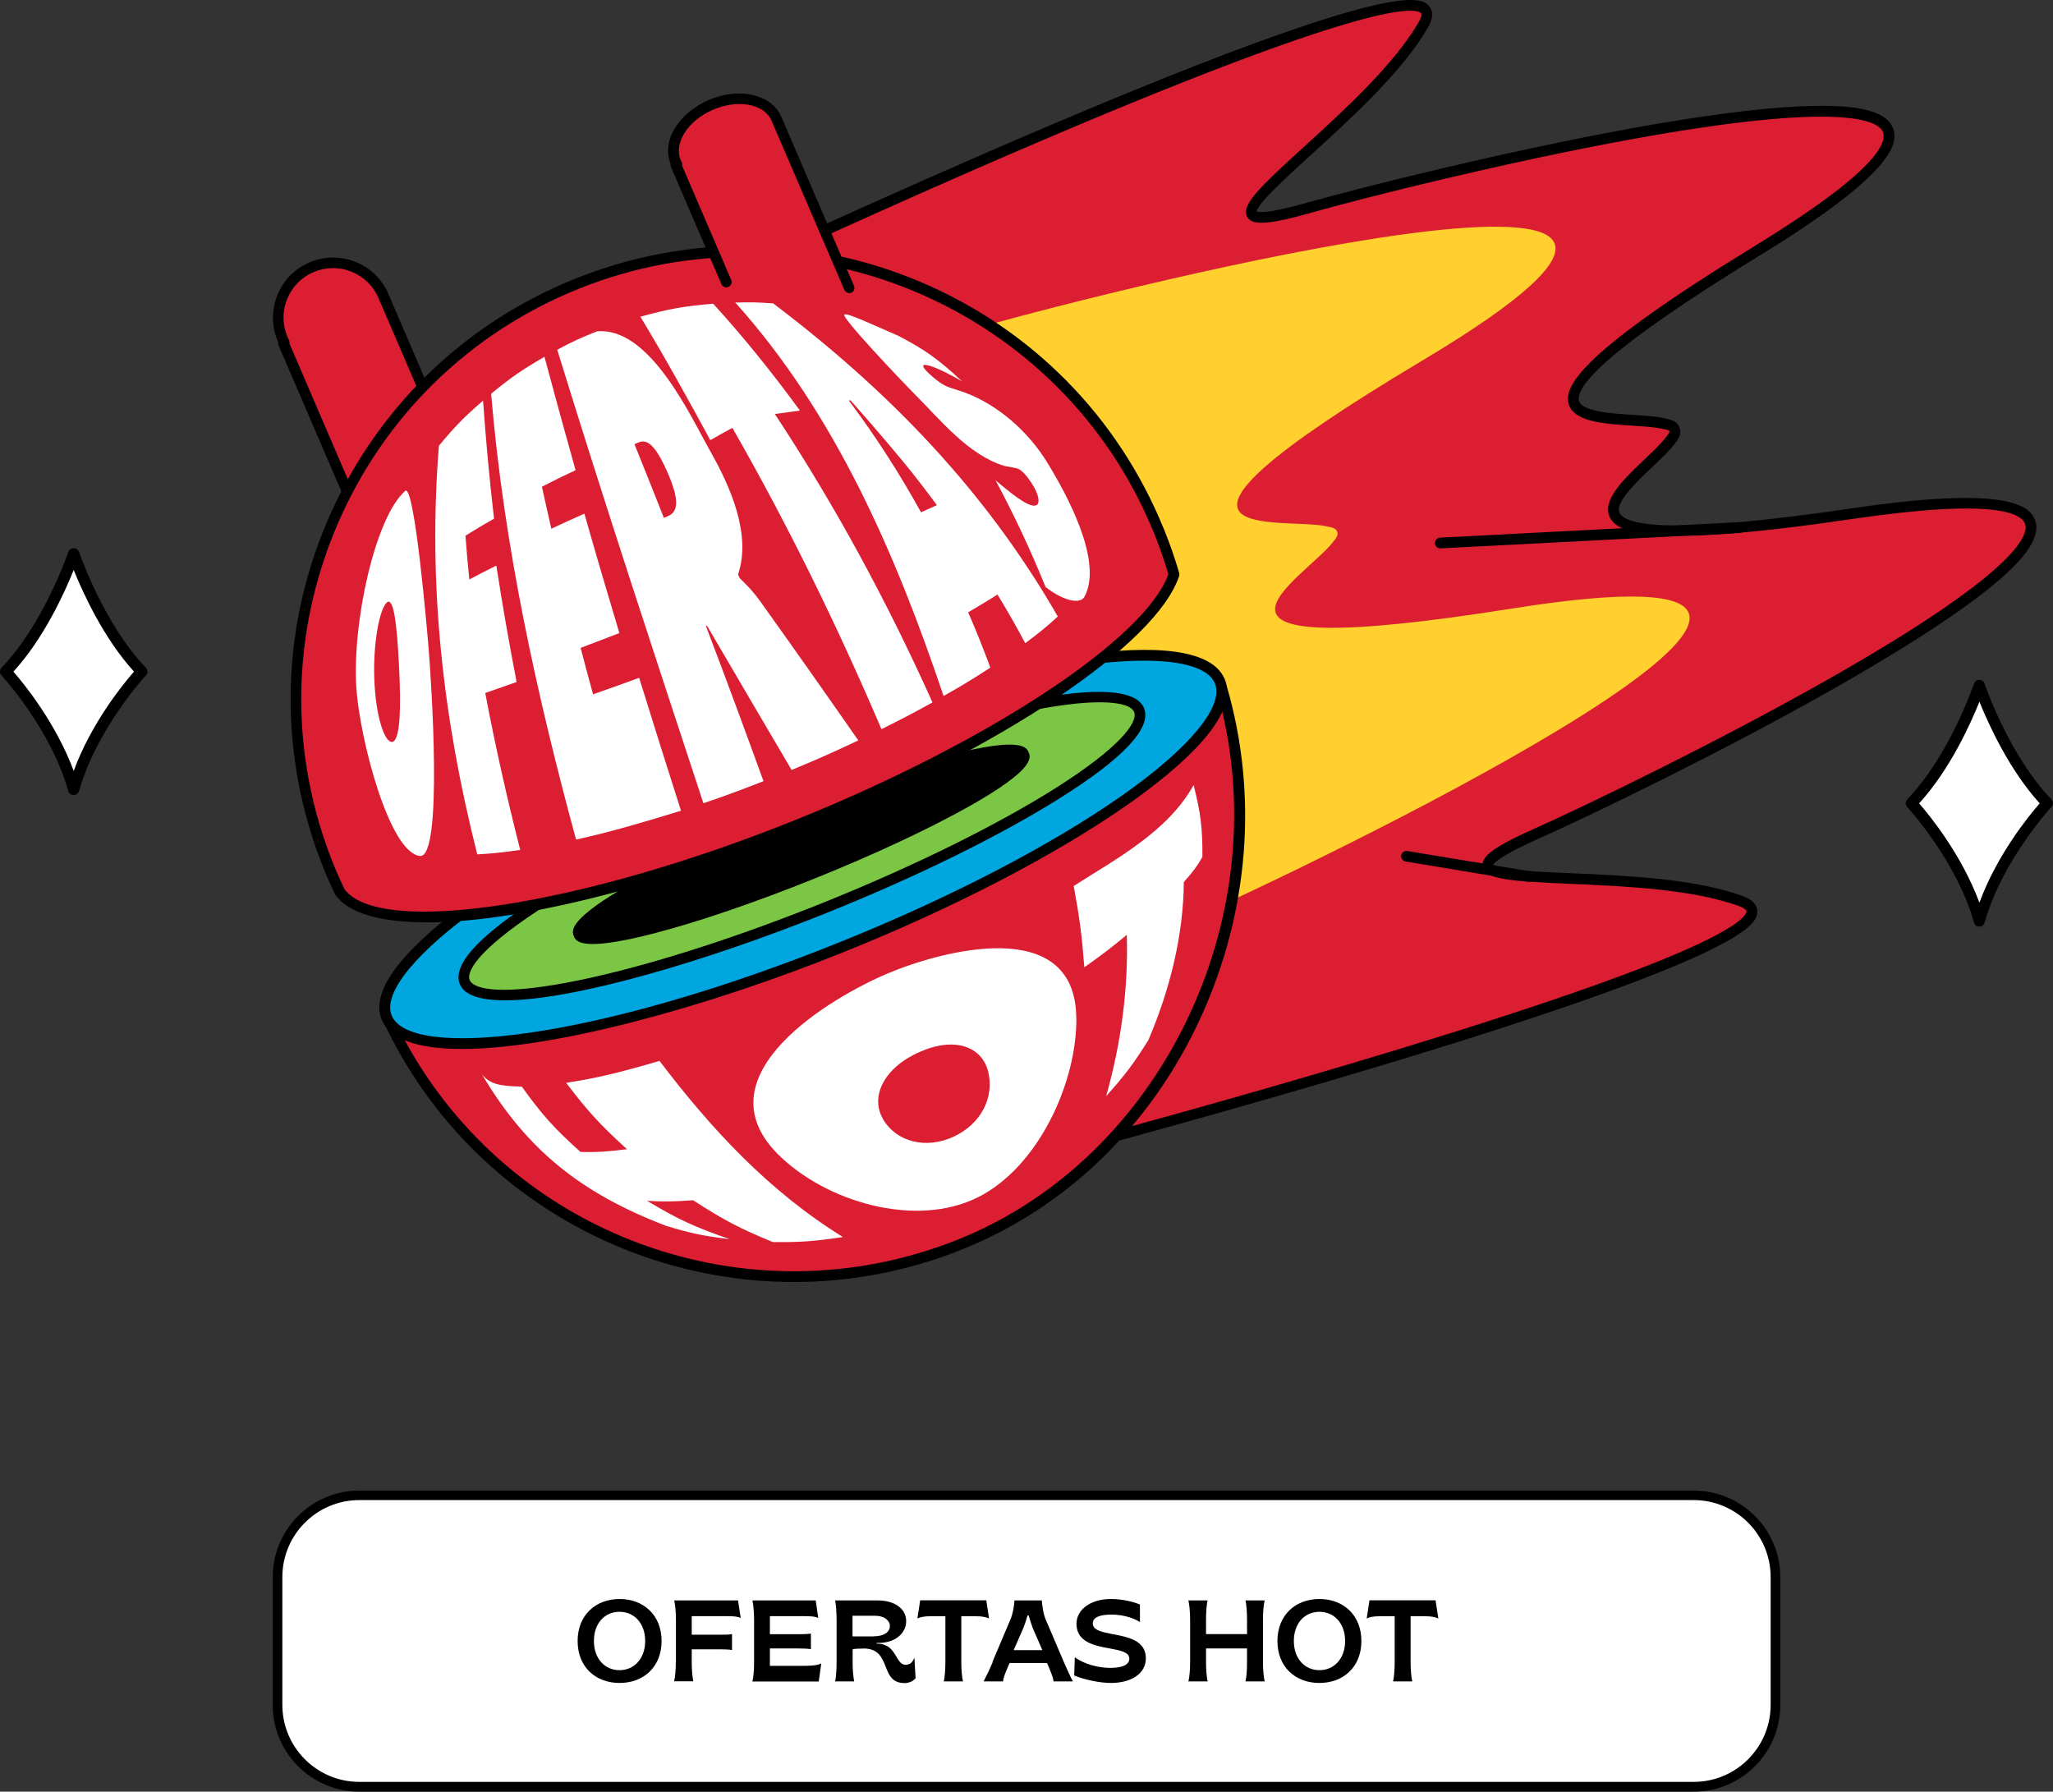 <?xml version="1.0" encoding="UTF-8"?><svg id="Capa_1" xmlns="http://www.w3.org/2000/svg" viewBox="0 0 170.21 148.53"><rect x="0" y="0" width="170.21" height="148.53" fill="#333333" stroke="none"/><defs><style>.cls-1{fill:#ffd02e;}.cls-1,.cls-2,.cls-3,.cls-4,.cls-5,.cls-6{stroke-width:0px;}.cls-2{fill:#000;}.cls-3{fill:#dc1e33;}.cls-4{fill:#00a6e0;}.cls-5{fill:#fff;}.cls-6{fill:#7cc646;}</style></defs><path class="cls-3" d="M31.8,24.54c-.99-2.3-3.66-3.37-5.97-2.38-2.3.99-3.37,3.66-2.38,5.97.04.09.09.19.13.28l-.08.03,5.93,13.78,8.42-3.62-5.93-13.78h-.01c-.03-.09-.07-.19-.11-.28Z"/><path class="cls-2" d="M29.43,42.67c-.17,0-.34-.1-.41-.27l-5.93-13.78c-.04-.08-.04-.17-.03-.26,0-.02-.02-.04-.02-.05-.53-1.22-.54-2.58-.05-3.82.49-1.24,1.44-2.21,2.66-2.73,1.22-.53,2.58-.54,3.82-.05,1.24.49,2.21,1.44,2.73,2.66t0,0c.03.07.06.14.09.22.01.02.02.04.03.06l5.93,13.78c.05.11.05.23,0,.34s-.13.2-.24.24l-8.42,3.62c-.06.02-.12.04-.17.04ZM24.01,28.51l5.65,13.13,7.6-3.27-5.72-13.29s-.04-.07-.06-.11c-.03-.09-.06-.17-.1-.26h0c-.43-1.01-1.23-1.78-2.25-2.19-1.02-.41-2.13-.39-3.14.04s-1.78,1.23-2.19,2.25-.39,2.13.04,3.14c.04.09.08.17.12.25.05.09.06.2.04.3Z"/><path class="cls-3" d="M145.64,20.81c-26.35,16.13-11.22,13.3-7.52,14.35.43.08.65.23.71.44.09.2.02.46-.26.8-2.17,3.17-15.6,10.7,14.97,6.19,40.9-6.03-14.37,21.25-26.42,26.65-12.05,5.4,7.95,2.03,17.27,5.48,8.28,3.06-44.8,17.59-56.7,20.78,13.52-6.63,8.11-22.57,1.19-41.66-7.27-20.05-14.57-35.61-29.68-30.21l-.2-.22S122.97-6.6,118.02,2.02c-4.94,8.62-22.46,18.85-9.75,15.27,12.71-3.57,72.63-18.06,37.36,3.53Z"/><path class="cls-2" d="M87.68,95.94c-.18,0-.35-.11-.41-.29-.08-.21.02-.45.22-.55,13.47-6.6,7.4-23.36.97-41.11-3.9-10.76-7.4-19.05-11.83-24.52-4.96-6.14-10.45-7.86-17.29-5.43-.17.06-.36.01-.48-.12l-.2-.22c-.09-.1-.13-.25-.11-.38.03-.14.12-.25.25-.31.14-.07,14.13-6.62,28.35-12.66C116.19-1.97,117.85-.18,118.47.5c.26.29.47.82-.06,1.74-2.1,3.66-6.33,7.51-9.73,10.61-1.98,1.8-4.42,4.03-4.49,4.68.17.07.9.2,3.97-.67,5.19-1.46,16.65-4.31,26.93-6.19,5.94-1.08,10.75-1.71,14.29-1.86,4.54-.2,6.94.36,7.54,1.75.57,1.31.05,3.84-11.04,10.63-12.88,7.88-15.25,10.89-14.97,12.03.22.9,2.71,1.06,4.52,1.18,1.08.07,2.1.13,2.79.33.56.11.91.35,1.03.73.15.36.04.77-.32,1.21-.41.59-1.15,1.3-1.94,2.04-1.32,1.25-3.12,2.97-2.72,3.8.51,1.05,4.26,1.85,19.2-.36,12.87-1.9,14.89-.29,15.29,1.09.42,1.46-1.06,3.42-4.67,6.18-2.82,2.15-6.91,4.75-12.16,7.73-9.09,5.15-19.71,10.3-24.64,12.5-2.91,1.31-3.4,1.87-3.48,2.03.47.45,3.78.6,6.45.71,4.6.2,10.32.45,14.27,1.91.99.37,1.18.91,1.16,1.29-.04.84-.14,3.05-25.04,10.86-12.98,4.07-27.3,7.97-32.86,9.46-.04.01-.08.02-.11.02ZM64.92,22.11c4.63,0,8.72,2.26,12.4,6.8,4.5,5.57,8.04,13.93,11.97,24.78,6.1,16.83,11.89,32.79,1.34,40.55,6.76-1.84,18.75-5.17,29.76-8.63,7.3-2.29,13.08-4.29,17.16-5.94,6.68-2.7,7.24-3.83,7.25-4.12,0-.12-.22-.28-.58-.42-3.82-1.41-9.47-1.66-14-1.86-5.04-.22-7.09-.35-7.29-1.43-.13-.69.49-1.44,4-3.01,4.91-2.2,15.5-7.34,24.56-12.47,15.63-8.85,16.69-11.96,16.42-12.88-.27-.92-2.48-2.2-14.31-.46-16.59,2.45-19.47,1.21-20.13-.13-.69-1.42,1.14-3.16,2.9-4.83.76-.72,1.47-1.4,1.83-1.92,0-.01.02-.02.02-.03.2-.24.2-.34.2-.34,0-.02-.01-.03-.02-.05,0,0-.05-.07-.36-.13-.01,0-.03,0-.04,0-.6-.17-1.59-.23-2.63-.3-2.43-.16-4.95-.32-5.33-1.85-.36-1.45,1.06-4.24,15.37-13l.23.38-.23-.38c10.2-6.24,11.08-8.64,10.69-9.52-.39-.88-3.19-2.59-20.86.63-10.25,1.87-21.67,4.71-26.84,6.17-3.7,1.04-4.66.87-5,.25-.53-.96,1.05-2.46,4.68-5.77,3.36-3.06,7.53-6.87,9.56-10.4.19-.34.26-.61.18-.7-.44-.47-3.91-1.14-30.31,10.07-10.13,4.3-20.15,8.87-25.11,11.16.86-.14,1.71-.22,2.53-.22Z"/><path class="cls-1" d="M82.41,26.8c15.35-4.22,69.62-17.26,35.48,3.11-26.47,15.8-11.39,12.83-7.73,13.76.43.07.64.21.7.41.09.19.01.43-.27.76-2.21,3.05-15.69,10.44,14.76,5.61,38.86-6.17-9.75,18.02-24.8,24.92,2.63-7.96-8.86-13.52-12.26-22.91-3.51-9.68,1.54-21.28-5.87-25.66Z"/><path class="cls-2" d="M126.69,73.09s-.05,0-.07,0l-10.09-1.67c-.24-.04-.4-.27-.36-.51.04-.24.27-.4.51-.36l10.09,1.67c.24.04.4.27.36.51-.04.22-.22.37-.44.37Z"/><path class="cls-2" d="M119.41,45.46c-.23,0-.43-.18-.44-.42-.01-.24.18-.45.42-.47l24.81-1.28c.25-.02.45.18.47.42.01.24-.18.45-.42.47l-24.81,1.28s-.02,0-.02,0Z"/><path class="cls-3" d="M69.84,77.39c-18.48,7.45-34.6,11.53-37.58,7.28,8.36,17.6,29.09,25.86,47.4,18.48,17.85-7.2,26.89-28.03,21.61-46.12-1.77,5.4-14.79,13.66-31.43,20.37Z"/><path class="cls-2" d="M65.82,106.28c-14.11,0-27.58-7.98-33.96-21.43-.1-.21-.02-.46.18-.57.2-.12.45-.06.59.13,2.53,3.61,16.73.76,37.06-7.43h0c16.68-6.73,29.5-14.99,31.18-20.1.06-.18.23-.31.42-.31h0c.19,0,.36.13.42.32,2.61,8.96,1.85,18.71-2.16,27.46-4.07,8.9-11.08,15.72-19.71,19.2-4.58,1.85-9.33,2.73-14.01,2.73ZM33.52,86.17c8.79,16.29,28.6,23.56,45.98,16.56,16.73-6.75,26.26-26.47,21.67-44.41-3.04,5.4-15.18,13.03-31.16,19.48h0c-9.16,3.7-29.71,11.32-36.49,8.38Z"/><ellipse class="cls-4" cx="66.6" cy="70.42" rx="37.24" ry="8.7" transform="translate(-21.5 30.02) rotate(-21.96)"/><path class="cls-2" d="M38.29,86.96c-3.54,0-5.96-.75-6.65-2.45-1.22-3.03,3.66-7.28,7.97-10.31,5.94-4.17,14.3-8.53,23.56-12.26,9.26-3.73,18.3-6.4,25.48-7.51,5.21-.81,11.67-1.13,12.9,1.9s-3.66,7.28-7.97,10.31c-5.94,4.17-14.3,8.53-23.56,12.26-11.67,4.71-24.21,8.06-31.72,8.06ZM94.84,54.77c-1.71,0-3.75.18-6.05.53-7.11,1.1-16.08,3.75-25.28,7.46-9.2,3.71-17.5,8.03-23.38,12.16-5.56,3.91-8.42,7.37-7.66,9.26,1.49,3.7,16.8,2.13,37.22-6.1,9.2-3.71,17.5-8.03,23.38-12.16,5.56-3.91,8.42-7.37,7.66-9.26-.5-1.24-2.6-1.89-5.89-1.89Z"/><ellipse class="cls-6" cx="66.48" cy="70.14" rx="30.14" ry="5.46" transform="translate(-21.41 29.95) rotate(-21.96)"/><path class="cls-2" d="M41.88,82.93c-2.03,0-3.38-.41-3.76-1.35-.65-1.62,1.67-4.12,6.92-7.42,4.92-3.1,11.75-6.47,19.24-9.49,13.75-5.54,29.14-9.52,30.57-5.96.65,1.62-1.67,4.12-6.92,7.42-4.92,3.1-11.75,6.47-19.24,9.49-10.12,4.08-21.14,7.31-26.81,7.31ZM91.18,58.22c-1.45,0-3.5.23-6.28.8-5.64,1.17-12.84,3.46-20.29,6.46-7.44,3-14.22,6.35-19.1,9.42-5.36,3.38-6.91,5.49-6.57,6.34.34.85,2.92,1.3,9.13.01,5.64-1.17,12.84-3.46,20.29-6.46,7.44-3,14.22-6.35,19.1-9.42,5.36-3.38,6.91-5.49,6.57-6.34-.19-.47-1.06-.81-2.85-.81Z"/><ellipse class="cls-2" cx="66.42" cy="69.99" rx="19.89" ry="2.6" transform="translate(-21.35 29.92) rotate(-21.96)"/><path class="cls-2" d="M49.16,78.26c-1.33,0-1.5-.42-1.59-.66-.16-.41-.55-1.36,4.91-4.44,3.32-1.87,7.87-4,12.81-5.99s9.7-3.62,13.39-4.57c6.06-1.57,6.45-.62,6.61-.21h0c.16.41.55,1.36-4.91,4.44-3.32,1.87-7.87,4-12.81,5.99-4.95,1.99-9.7,3.62-13.39,4.57-2.53.65-4.07.87-5.02.87ZM48.4,77.26c.17.09,1.2.43,5.93-.83,3.6-.96,8.18-2.53,12.9-4.44,4.73-1.91,9.12-3.95,12.37-5.75,4.28-2.37,4.78-3.33,4.84-3.51-.17-.09-1.2-.43-5.93.83-3.6.96-8.18,2.53-12.91,4.44-4.73,1.91-9.12,3.95-12.37,5.75-4.28,2.37-4.78,3.33-4.84,3.51ZM84.48,62.74h0,0Z"/><path class="cls-3" d="M96.05,43.94c-7.72-18.92-29.29-28.05-48.25-20.41-19.02,7.67-28.21,29.3-20.55,48.31.17.41.34.82.52,1.22.13.28.26.57.39.84,2.98,4.25,19.59,1.88,38.07-5.57,16.65-6.71,29.34-15.34,31.11-20.73-.35-1.18-.75-2.36-1.22-3.53-.02-.05-.04-.09-.06-.14Z"/><path class="cls-2" d="M35.35,76.46c-3.8,0-6.47-.74-7.55-2.29-.01-.02-.03-.04-.04-.06-.13-.28-.26-.57-.39-.85-.21-.47-.38-.86-.53-1.24-3.75-9.31-3.66-19.52.27-28.75s11.22-16.39,20.52-20.14c9.28-3.74,19.47-3.66,28.68.24,9.21,3.9,16.37,11.15,20.15,20.41l.06.14c.47,1.16.89,2.36,1.24,3.57.03.09.02.18,0,.26-1.86,5.67-14.76,14.31-31.36,21.01-12.37,4.99-23.78,7.71-31.04,7.71ZM28.54,73.69c2.9,4,19.7,1.43,37.52-5.76,15.99-6.45,28.89-14.97,30.81-20.33-.34-1.13-.73-2.26-1.17-3.35l-.06-.14s0,0,0,0c-7.61-18.65-29-27.69-47.68-20.16-9.09,3.66-16.2,10.65-20.04,19.66-3.83,9.02-3.93,18.99-.26,28.07.15.37.31.75.52,1.21.12.27.24.53.37.8Z"/><path class="cls-5" d="M35.54,53.81c.2,2.43,1.22,17.37-.73,17.15-2.55-.29-5-9.76-5.27-13.99-.34-5.31,1.54-14.05,4.05-16.27.78-.69,1.85,11.86,1.95,13.12ZM31.03,56.22c.11,3.23.88,5.42,1.51,5.28.63-.14.73-2.76.54-6.34-.17-3.32-.43-5.71-1.01-5.21-.58.5-1.14,3.26-1.04,6.27Z"/><path class="cls-5" d="M36.4,36.94c1.32-1.59,2.05-2.34,3.65-3.73.23,3.28.53,6.52.91,9.79-.98.56-1.46.84-2.37,1.41.11,1.43.17,2.16.32,3.63.86-.46,1.31-.69,2.24-1.15.5,3.23,1.06,6.43,1.68,9.65-1.08.38-1.6.56-2.6.91.83,4.38,1.8,8.7,2.9,13.01-1.53.22-2.24.29-3.56.37-2.84-11.22-4.11-22.32-3.18-33.88Z"/><path class="cls-5" d="M40.71,32.65c1.64-1.35,2.53-1.97,4.43-3.07.84,3.14,1.7,6.27,2.58,9.4-1.15.54-1.71.81-2.79,1.37.3,1.38.46,2.07.78,3.48,1.07-.5,1.62-.75,2.74-1.25.94,3.31,1.91,6.61,2.9,9.9-1.31.51-1.96.75-3.21,1.23.4,1.53.6,2.3,1.03,3.85,1.49-.52,2.25-.79,3.82-1.37,1.14,3.68,2.3,7.35,3.47,11.02-2.88.88-5.75,1.75-8.7,2.39-3.29-12.12-5.99-24.41-7.04-36.95Z"/><path class="cls-5" d="M46.19,29c1.27-.68,1.93-.99,3.31-1.53,4.4-.4,7.8,7.14,9.39,9.94,1.61,2.84,3.44,6.87,2.3,10.21.05.12.08.18.13.3.46.46,1,.95,1.73,1.96,2.73,3.82,5.43,7.65,8.11,11.5-2.12,1-3.23,1.5-5.53,2.45-2.34-3.98-4.68-7.96-7.01-11.95-.03.01-.05.02-.09.03,1.63,4.27,3.21,8.55,4.77,12.85-2.02.79-3.02,1.16-4.98,1.83-4.12-12.5-8.24-25.01-12.12-37.59ZM55.04,42.93c.11-.05.17-.07.29-.12.68-.28,1.2-.91.05-3.56-1.19-2.74-1.87-2.81-2.5-2.55-.11.05-.17.07-.28.12.96,2.38,1.45,3.6,2.44,6.11Z"/><path class="cls-5" d="M53.08,26.26c2.42-.67,3.64-.88,6.05-1.08,2.56,2.81,4.95,5.78,7.19,8.86-.83.11-1.24.16-2.08.28,5.03,7.63,9.32,15.57,13.07,23.91-1.61.89-2.46,1.34-4.23,2.22-3.66-8.57-7.73-16.89-12.36-24.98-.72.39-1.09.6-1.83,1.02-1.87-3.45-3.77-6.88-5.8-10.24Z"/><path class="cls-5" d="M82.1,55.35c-1.43.93-2.21,1.41-3.87,2.35-3.93-11.67-8.94-23.35-17.27-32.62,1.26-.03,1.89-.02,3.14.07,9.59,7.26,17.58,15.49,23.6,25.96-.94.86-1.48,1.3-2.7,2.21-.86-1.6-1.32-2.41-2.3-4.03-.92.58-1.4.87-2.43,1.47.78,1.82,1.15,2.74,1.83,4.57ZM77.67,41.87c-1.58-2.13-2.4-3.16-4.09-5.15-1.02-1.19-2.06-2.41-3.08-3.54-.05.01-.07.02-.12.03,2.21,2.94,4.2,6.04,5.98,9.26.54-.24.8-.36,1.31-.59Z"/><path class="cls-5" d="M82.5,39.79c.16.14.25.2.41.34,1.4,1.17,2.59,2.03,3.06,1.73.2-.13.28-.74-.51-1.91-.78-1.17-1.15-1.12-1.47-1.19-.27-.05-.41-.08-.7-.13-3-.89-5.36-3.86-7.46-5.96-1.01-1.01-6.2-6.46-5.82-6.6.32-.12,2.33.85,4.47,1.77,2.22,1.16,3.29,1.92,5.28,3.77-1.31-.75-2.55-1.35-3.09-1.36-.22,0-.26.21.69,1.02.85.73,1.27.82,1.6.93.38.13.57.19.94.31,2.84,1.02,5.36,3.31,6.86,5.73,1.76,2.84,4.71,8.34,3.15,11.23-.33.61-1.64.42-3.22-.8-1.26-3.1-2.59-5.94-4.17-8.89Z"/><path class="cls-5" d="M39.92,89.02c.67.83,1.38,1.02,3.34,1.06,1.71,2.38,2.7,3.47,4.87,5.42,1.38.03,2.16-.02,3.85-.23-2.2-2-3.22-3.11-5.04-5.5,2.64-.42,4.24-.8,7.74-1.82,4.32,5.69,9.08,10.81,15.2,14.6-2.35.36-3.52.44-5.8.42-2.74-1.12-4.08-1.83-6.62-3.47-1.61.12-2.38.13-3.81.05,2.59,1.55,3.98,2.19,6.86,3.18-2.21-.27-3.28-.49-5.32-1.12-6.9-2.65-11.48-6.19-15.25-12.58Z"/><path class="cls-5" d="M89.24,84.37c.05,5.4-3.16,12.36-8.13,14.87-5.18,2.62-12.71.39-16.66-3.6-6.45-6.54,4.47-12.97,9.17-14.95,4.42-1.86,15.53-4.9,15.61,3.68ZM73.19,92.75c1.14,1.96,3.62,2.53,5.88,1.48,2.26-1.05,3.4-3.26,2.85-5.42-.52-2.01-2.71-2.91-5.68-1.6-2.98,1.31-4.1,3.72-3.04,5.54Z"/><path class="cls-5" d="M89.02,73.45c3.55-2.27,7.82-4.53,9.94-8.37.59,2.33.74,3.54.73,5.96-.46.8-.77,1.22-1.54,2.08-.04,4.49-1.18,8.99-2.94,13.1-1.22,1.95-1.92,2.89-3.5,4.65,1.22-4.32,1.85-8.87,1.71-13.37-1.29,1.07-2,1.61-3.52,2.69-.21-2.66-.38-4.02-.88-6.74Z"/><path class="cls-3" d="M70.41,23.85l-5.94-13.82h-.01c-.02-.06-.05-.13-.07-.2-.7-1.62-3.13-2.14-5.44-1.15-2.3.99-3.61,3.11-2.91,4.74.03.07.06.13.1.19l-.08.03,4.18,9.71"/><path class="cls-2" d="M70.41,24.29c-.17,0-.34-.1-.41-.27l-5.91-13.73s-.05-.08-.06-.12c-.02-.05-.04-.11-.06-.16-.6-1.4-2.78-1.81-4.86-.91-1.03.44-1.88,1.14-2.38,1.96-.47.77-.58,1.55-.3,2.2.02.05.05.11.08.16.05.1.07.21.04.31l4.07,9.47c.1.22,0,.49-.23.58-.22.1-.49,0-.58-.23l-4.18-9.71c-.04-.08-.04-.17-.03-.26-.38-.91-.25-1.97.37-2.98.6-.97,1.59-1.79,2.78-2.31,2.53-1.09,5.23-.47,6.02,1.38.02.05.04.09.06.14.01.02.02.04.03.06l5.94,13.82c.1.22,0,.49-.23.58-.06.02-.12.04-.17.04Z"/><path class="cls-5" d="M164.11,56.83s-2.03,6.02-5.63,9.76c0,0,4.13,4.42,5.63,9.76,1.51-5.34,5.63-9.76,5.63-9.76-3.61-3.74-5.63-9.76-5.63-9.76Z"/><path class="cls-2" d="M164.11,76.82c-.21,0-.4-.14-.45-.34-1.46-5.16-5.49-9.52-5.53-9.57-.17-.18-.17-.47,0-.65,3.47-3.6,5.44-9.34,5.53-9.58,0-.02.02-.04.02-.06.08-.16.24-.26.42-.26s.34.1.42.26c0,.02.02.04.02.06.08.24,2.06,5.98,5.53,9.58.17.18.18.47,0,.65-.04.04-4.07,4.4-5.53,9.57-.06.2-.24.34-.45.34ZM159.11,66.6c.89,1.02,3.52,4.25,5,8.23,1.47-3.99,4.11-7.22,5-8.23-2.52-2.77-4.24-6.54-5-8.43-.76,1.9-2.47,5.66-5,8.43Z"/><rect class="cls-5" x="23.01" y="123.96" width="124.2" height="24.17" rx="6.77" ry="6.77"/><path class="cls-2" d="M140.42,148.53H29.79c-3.96,0-7.18-3.22-7.18-7.18v-10.6c0-3.96,3.22-7.18,7.18-7.18h110.63c3.96,0,7.18,3.22,7.18,7.18v10.6c0,3.96-3.22,7.18-7.18,7.18ZM29.79,124.36c-3.52,0-6.38,2.86-6.38,6.38v10.6c0,3.52,2.86,6.38,6.38,6.38h110.63c3.52,0,6.38-2.86,6.38-6.38v-10.6c0-3.52-2.86-6.38-6.38-6.38H29.79Z"/><path class="cls-2" d="M47.89,136.04c0-2.17,1.52-3.48,3.48-3.48s3.48,1.31,3.48,3.48-1.51,3.48-3.48,3.48-3.48-1.3-3.48-3.48ZM53.49,136.04c0-1.47-.91-2.42-2.13-2.42s-2.12.95-2.12,2.42.91,2.42,2.12,2.42,2.13-.95,2.13-2.42Z"/><path class="cls-2" d="M56.04,137.78v-3.49c0-.65-.06-1.24-.14-1.61h5.29l.22,1.46c-.21-.12-.52-.16-1.21-.16h-2.85v1.54h2.35c.45,0,.77,0,.99-.05v1.32c-.22-.04-.54-.06-.99-.06h-2.35v1.06c0,.64.05,1.22.13,1.59h-1.59c.09-.37.14-.96.14-1.61Z"/><path class="cls-2" d="M62.52,137.78v-3.49c0-.65-.06-1.24-.14-1.61h5.25l.21,1.46c-.2-.12-.51-.16-1.21-.16h-2.8v1.5h2.41c.45,0,.76-.02.99-.05v1.29c-.23-.04-.54-.06-.99-.06h-2.41v1.44h2.78c.98,0,1.27-.1,1.48-.2l-.21,1.5h-5.5c.09-.37.14-.96.14-1.61Z"/><path class="cls-2" d="M71.56,136.67c-.19,0-.76,0-.87.07v1.04c0,.65.05,1.23.13,1.61h-1.58c.08-.38.12-.96.12-1.61v-3.49c0-.65-.05-1.24-.12-1.61h3.56c1.33,0,2.33.66,2.33,1.71s-.97,1.81-2.27,1.81h-.18v.06h.03c1.66,0,1.51,1.75,2.36,1.75.44,0,.6-.26.74-.58l.1,1.69c-.18.24-.54.41-.91.41-2.14,0-.99-2.87-3.42-2.87ZM72.46,135.65c.8,0,1.32-.33,1.32-.86,0-.46-.5-.84-1.2-.84h-1.9v1.71h1.77Z"/><path class="cls-2" d="M78.38,137.78v-3.79h-1.28c-.47,0-.76.06-1.04.18l.23-1.5h5.48l.23,1.5c-.27-.11-.58-.18-1.04-.18h-1.26v3.79c0,.65.05,1.24.14,1.61h-1.59c.08-.37.13-.96.13-1.61Z"/><path class="cls-2" d="M82.28,137.78l1.48-3.49c.25-.6.32-1.24.35-1.61h2.26c.05.44.11,1.09.34,1.61l1.49,3.49c.26.6.55,1.24.75,1.61h-1.6c-.03-.27-.17-.65-.37-1.12l-.17-.4h-3.11l-.17.4c-.21.47-.35.86-.37,1.12h-1.61c.2-.37.49-.98.76-1.61ZM86.42,136.8l-.8-1.84c-.13-.35-.23-.68-.34-1.04h-.09c-.11.38-.2.68-.35,1.05l-.8,1.83h2.37Z"/><path class="cls-2" d="M89.06,138.89l.05-1.5c.8.59,2,.88,2.93.88s1.59-.22,1.59-.77c0-1.3-4.38-.27-4.38-2.89,0-1.2,1.21-2.05,2.85-2.05.96,0,1.88.23,2.41.46v1.45c-.5-.33-1.4-.62-2.37-.62s-1.54.24-1.54.73c0,1.37,4.4.33,4.4,2.9,0,1.26-1.2,2.04-2.91,2.04-.87,0-2.21-.27-3.02-.62Z"/><path class="cls-2" d="M98.67,137.78v-3.49c0-.65-.06-1.24-.14-1.61h1.59c-.09.37-.13.96-.13,1.61v1.18h3.4v-1.18c0-.65-.05-1.24-.13-1.61h1.59c-.09.37-.14.96-.14,1.61v3.49c0,.65.06,1.24.14,1.61h-1.59c.09-.37.13-.96.13-1.61v-1.12h-3.4v1.12c0,.65.05,1.24.13,1.61h-1.59c.09-.37.14-.96.14-1.61Z"/><path class="cls-2" d="M105.91,136.04c0-2.17,1.52-3.48,3.48-3.48s3.48,1.31,3.48,3.48-1.51,3.48-3.48,3.48-3.48-1.3-3.48-3.48ZM111.52,136.04c0-1.47-.91-2.42-2.13-2.42s-2.12.95-2.12,2.42.91,2.42,2.12,2.42,2.13-.95,2.13-2.42Z"/><path class="cls-2" d="M115.63,137.78v-3.79h-1.28c-.47,0-.76.06-1.04.18l.23-1.5h5.48l.23,1.5c-.27-.11-.58-.18-1.04-.18h-1.26v3.79c0,.65.05,1.24.14,1.61h-1.59c.08-.37.13-.96.13-1.61Z"/><path class="cls-5" d="M6.11,45.92s-2.03,6.02-5.63,9.76c0,0,4.13,4.42,5.63,9.76,1.51-5.34,5.63-9.76,5.63-9.76-3.61-3.74-5.63-9.76-5.63-9.76Z"/><path class="cls-2" d="M6.11,65.91c-.21,0-.4-.14-.45-.34C4.2,60.4.17,56.04.13,56c-.17-.18-.17-.47,0-.65,3.49-3.62,5.51-9.52,5.53-9.58.06-.19.24-.32.45-.32s.38.13.45.32c.02.06,2.04,5.96,5.53,9.58.17.18.18.47,0,.65-.04.04-4.07,4.4-5.53,9.57-.06.2-.24.34-.45.34ZM1.11,55.68c.89,1.02,3.52,4.25,5,8.23,1.47-3.99,4.11-7.22,5-8.23-2.52-2.77-4.24-6.54-5-8.43-.76,1.89-2.47,5.67-5,8.43Z"/></svg>
